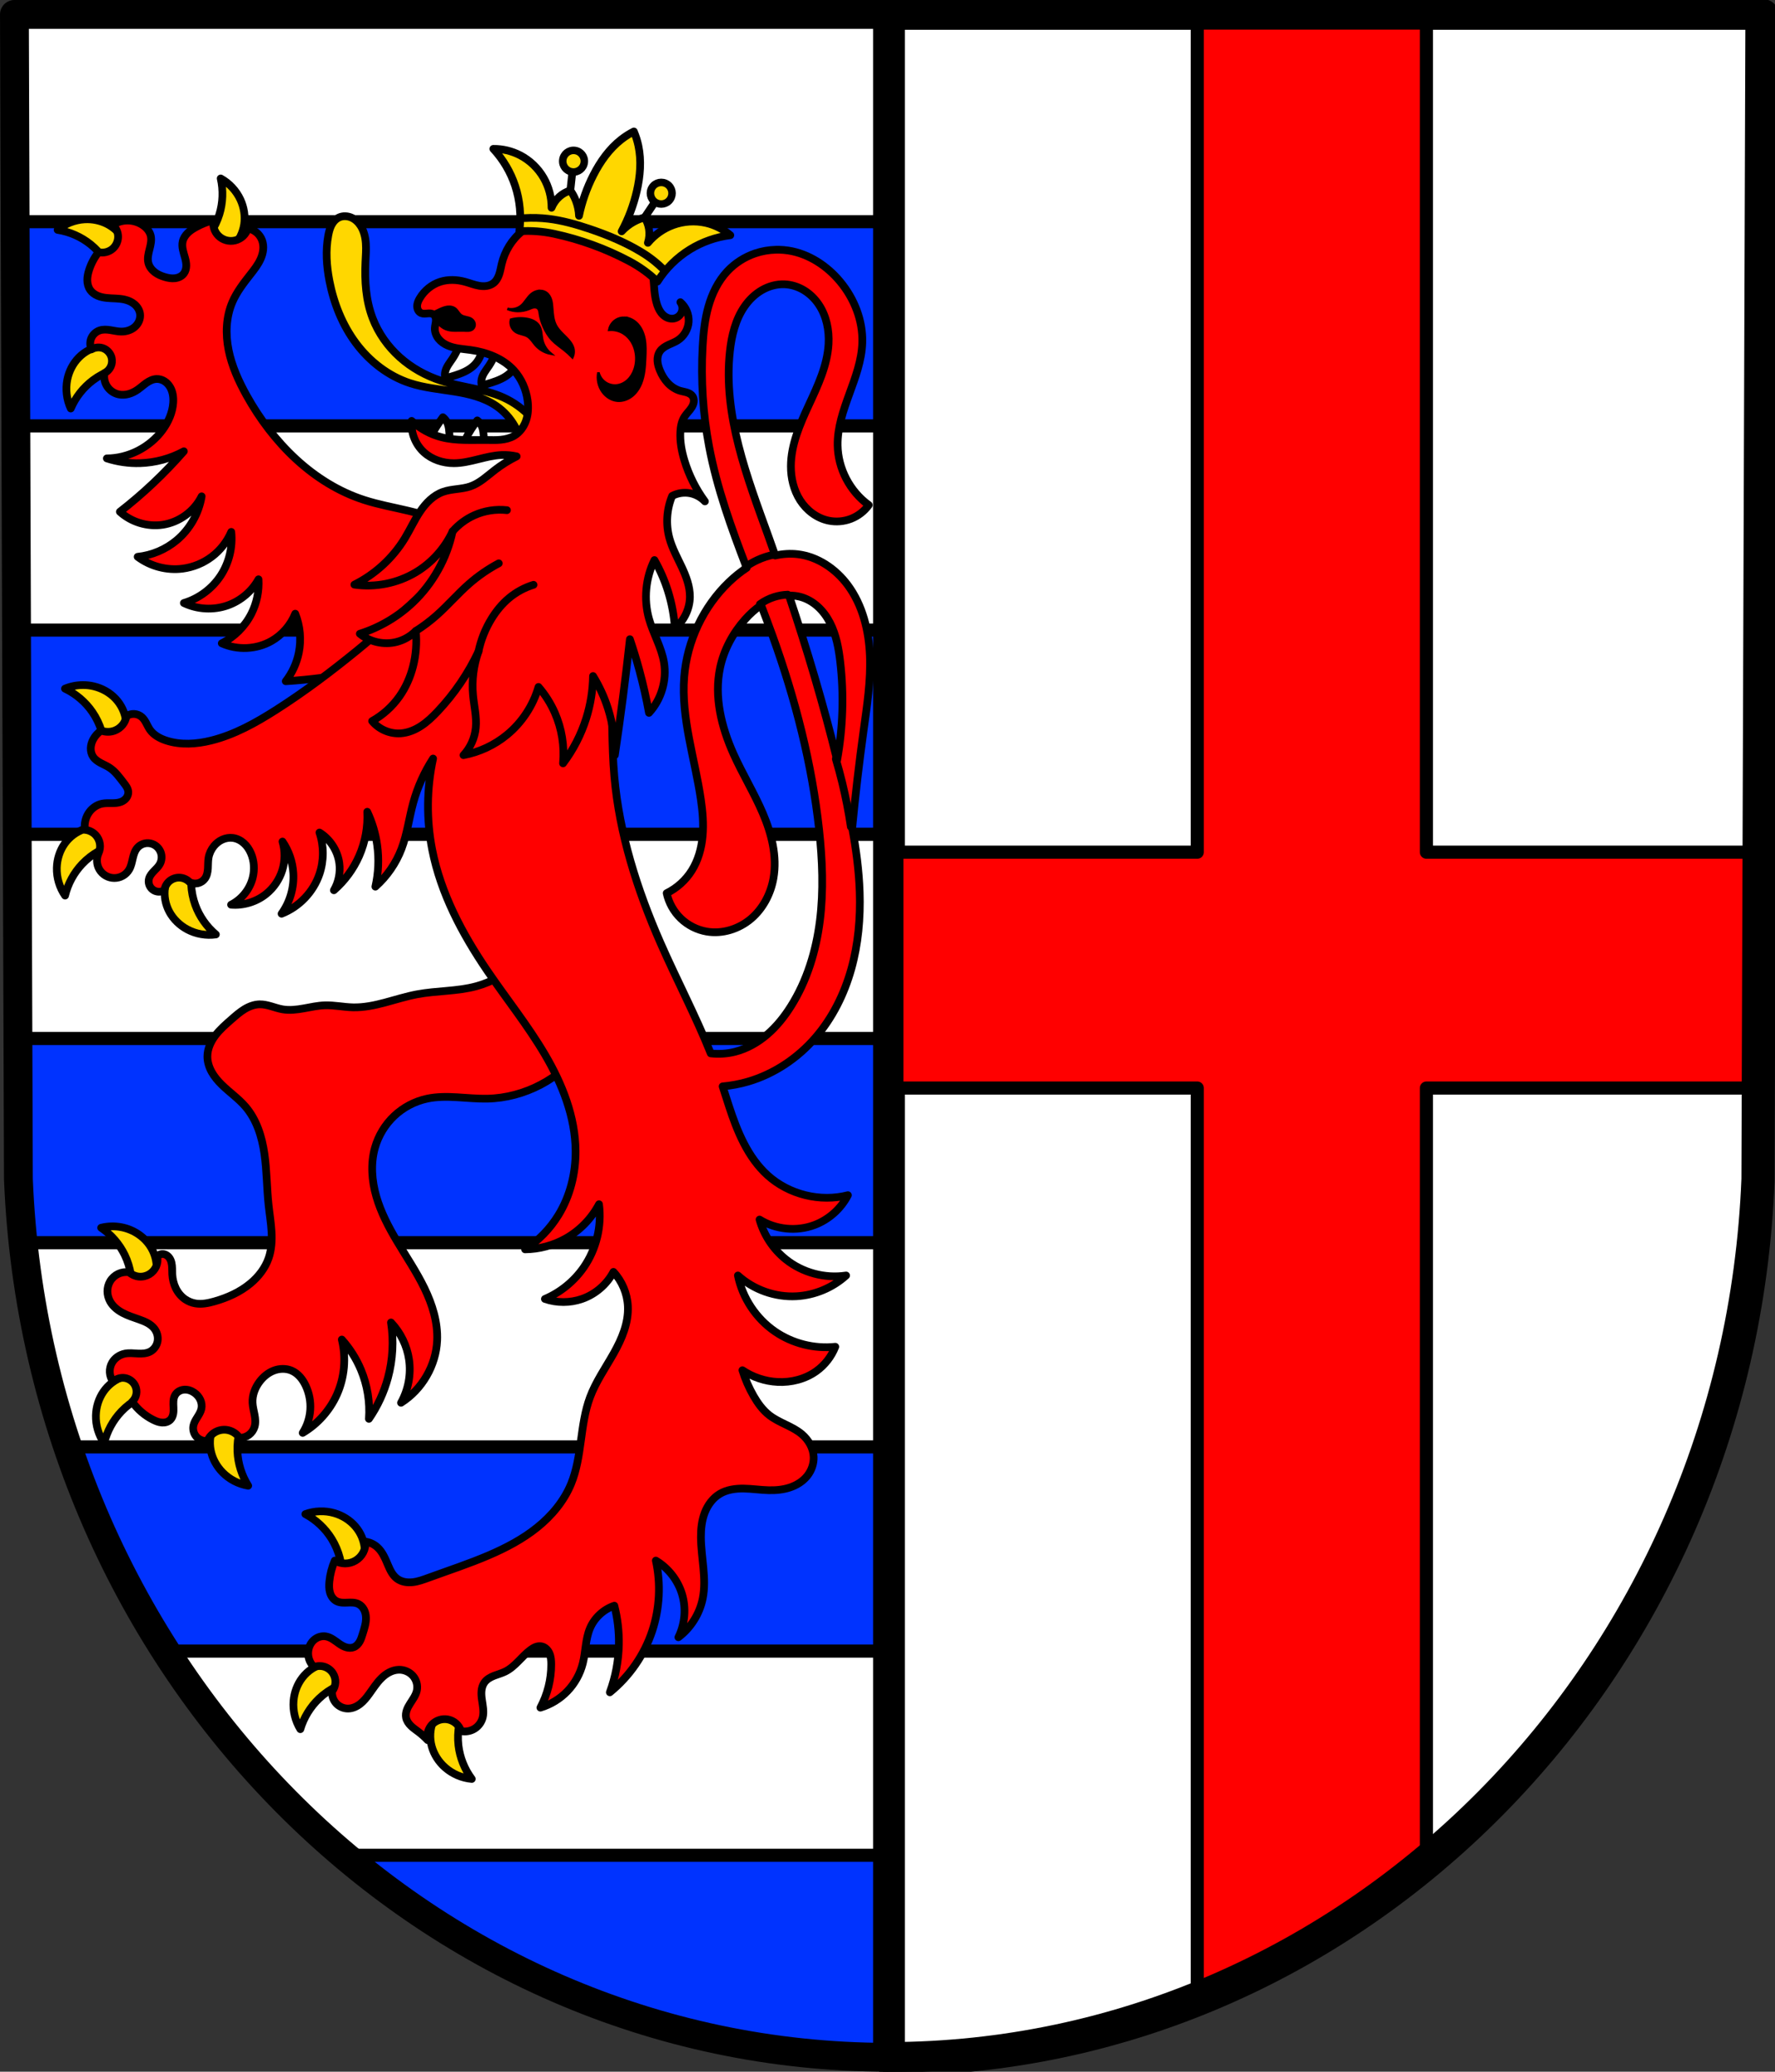 <?xml version="1.0" encoding="UTF-8" standalone="no"?>
<!-- Created with Inkscape (http://www.inkscape.org/) -->

<svg
   xmlns:dc="http://purl.org/dc/elements/1.1/"
   xmlns:cc="http://creativecommons.org/ns#"
   xmlns:rdf="http://www.w3.org/1999/02/22-rdf-syntax-ns#"
   xmlns:svg="http://www.w3.org/2000/svg"
   xmlns="http://www.w3.org/2000/svg"
   xmlns:sodipodi="http://sodipodi.sourceforge.net/DTD/sodipodi-0.dtd"
   xmlns:inkscape="http://www.inkscape.org/namespaces/inkscape"
   width="179.222mm"
   height="209.087mm"
   viewBox="0 0 179.222 209.087"
   version="1.1"
   id="svg5848"
   sodipodi:docname="DEU Pronsfeld COA.svg"
   inkscape:version="0.92.4 (5da689c313, 2019-01-14)">
  <rect x="0" y="0" width="179.222" height="209.087" fill="#333333" stroke="none"/>
  <defs
     id="defs5842">
    <inkscape:path-effect
       effect="spiro"
       id="path-effect5010"
       is_visible="true" />
    <inkscape:path-effect
       effect="spiro"
       id="path-effect4880"
       is_visible="true" />
    <inkscape:path-effect
       effect="spiro"
       id="path-effect4716"
       is_visible="true" />
    <inkscape:path-effect
       effect="spiro"
       id="path-effect4666"
       is_visible="true" />
    <inkscape:path-effect
       effect="spiro"
       id="path-effect4661"
       is_visible="true" />
    <inkscape:path-effect
       effect="spiro"
       id="path-effect4656"
       is_visible="true" />
    <inkscape:path-effect
       effect="spiro"
       id="path-effect4651"
       is_visible="true" />
    <inkscape:path-effect
       effect="spiro"
       id="path-effect4647"
       is_visible="true" />
    <inkscape:path-effect
       effect="spiro"
       id="path-effect4643"
       is_visible="true" />
    <inkscape:path-effect
       effect="spiro"
       id="path-effect4639"
       is_visible="true" />
    <inkscape:path-effect
       effect="spiro"
       id="path-effect4635"
       is_visible="true" />
    <inkscape:path-effect
       effect="spiro"
       id="path-effect4631"
       is_visible="true" />
    <inkscape:path-effect
       effect="spiro"
       id="path-effect4580"
       is_visible="true" />
    <inkscape:path-effect
       effect="spiro"
       id="path-effect7577"
       is_visible="true" />
    <inkscape:path-effect
       effect="spiro"
       id="path-effect7573"
       is_visible="true" />
    <inkscape:path-effect
       effect="spiro"
       id="path-effect7569"
       is_visible="true" />
    <inkscape:path-effect
       effect="spiro"
       id="path-effect7564"
       is_visible="true" />
    <inkscape:path-effect
       effect="spiro"
       id="path-effect7560"
       is_visible="true" />
    <inkscape:path-effect
       effect="spiro"
       id="path-effect7509"
       is_visible="true" />
    <inkscape:path-effect
       effect="spiro"
       id="path-effect7458"
       is_visible="true" />
    <inkscape:path-effect
       effect="spiro"
       id="path-effect7408"
       is_visible="true" />
    <inkscape:path-effect
       effect="spiro"
       id="path-effect6950"
       is_visible="true" />
    <inkscape:path-effect
       effect="spiro"
       id="path-effect3185-306"
       is_visible="true" />
    <inkscape:path-effect
       effect="spiro"
       id="path-effect3185-3-0"
       is_visible="true" />
    <inkscape:path-effect
       effect="spiro"
       id="path-effect3185-30-1"
       is_visible="true" />
    <inkscape:path-effect
       effect="spiro"
       id="path-effect3185-30-0-1"
       is_visible="true" />
    <inkscape:path-effect
       effect="spiro"
       id="path-effect3509-5"
       is_visible="true" />
    <inkscape:path-effect
       effect="spiro"
       id="path-effect3513-0"
       is_visible="true" />
    <inkscape:path-effect
       effect="spiro"
       id="path-effect3517-3"
       is_visible="true" />
    <inkscape:path-effect
       effect="spiro"
       id="path-effect3609-1"
       is_visible="true" />
    <inkscape:path-effect
       effect="spiro"
       id="path-effect3613-9"
       is_visible="true" />
    <inkscape:path-effect
       effect="spiro"
       id="path-effect3621-4"
       is_visible="true" />
    <inkscape:path-effect
       effect="spiro"
       id="path-effect3625-0"
       is_visible="true" />
    <inkscape:path-effect
       effect="spiro"
       id="path-effect3629-2"
       is_visible="true" />
    <inkscape:path-effect
       effect="spiro"
       id="path-effect3642-0"
       is_visible="true" />
    <inkscape:path-effect
       effect="spiro"
       id="path-effect3646-5"
       is_visible="true" />
    <inkscape:path-effect
       effect="spiro"
       id="path-effect3650-8"
       is_visible="true" />
    <inkscape:path-effect
       effect="spiro"
       id="path-effect3767-9"
       is_visible="true" />
    <inkscape:path-effect
       effect="spiro"
       id="path-effect3771-1"
       is_visible="true" />
    <inkscape:path-effect
       effect="spiro"
       id="path-effect3775-0"
       is_visible="true" />
    <inkscape:path-effect
       effect="spiro"
       id="path-effect3779-3"
       is_visible="true" />
    <inkscape:path-effect
       effect="spiro"
       id="path-effect3783-6"
       is_visible="true" />
    <inkscape:path-effect
       effect="spiro"
       id="path-effect3794-4"
       is_visible="true" />
    <inkscape:path-effect
       effect="spiro"
       id="path-effect3798-3"
       is_visible="true" />
    <inkscape:path-effect
       effect="spiro"
       id="path-effect6950-4"
       is_visible="true" />
    <inkscape:path-effect
       effect="spiro"
       id="path-effect6950-4-3"
       is_visible="true" />
    <inkscape:path-effect
       effect="spiro"
       id="path-effect6950-4-1"
       is_visible="true" />
    <inkscape:path-effect
       effect="spiro"
       id="path-effect6950-4-8"
       is_visible="true" />
    <inkscape:path-effect
       effect="spiro"
       id="path-effect6950-4-8-1"
       is_visible="true" />
    <inkscape:path-effect
       effect="spiro"
       id="path-effect6950-4-8-0"
       is_visible="true" />
    <inkscape:path-effect
       effect="spiro"
       id="path-effect6950-4-8-3"
       is_visible="true" />
    <inkscape:path-effect
       effect="spiro"
       id="path-effect6950-4-8-11"
       is_visible="true" />
    <inkscape:path-effect
       effect="spiro"
       id="path-effect6950-4-8-9"
       is_visible="true" />
    <inkscape:path-effect
       effect="spiro"
       id="path-effect6950-4-8-2"
       is_visible="true" />
    <inkscape:path-effect
       effect="spiro"
       id="path-effect6950-4-8-05"
       is_visible="true" />
    <inkscape:path-effect
       effect="spiro"
       id="path-effect7408-5"
       is_visible="true" />
    <inkscape:path-effect
       effect="spiro"
       id="path-effect7458-2"
       is_visible="true" />
    <inkscape:path-effect
       effect="spiro"
       id="path-effect7509-6"
       is_visible="true" />
    <inkscape:path-effect
       effect="spiro"
       id="path-effect7577-8"
       is_visible="true" />
    <inkscape:path-effect
       effect="spiro"
       id="path-effect7573-5"
       is_visible="true" />
    <inkscape:path-effect
       effect="spiro"
       id="path-effect7569-9"
       is_visible="true" />
    <inkscape:path-effect
       effect="spiro"
       id="path-effect4580-1"
       is_visible="true" />
    <inkscape:path-effect
       effect="spiro"
       id="path-effect4666-3"
       is_visible="true" />
    <inkscape:path-effect
       effect="spiro"
       id="path-effect4666-6"
       is_visible="true" />
    <inkscape:path-effect
       effect="spiro"
       id="path-effect4666-6-1"
       is_visible="true" />
    <inkscape:path-effect
       effect="spiro"
       id="path-effect4631-8"
       is_visible="true" />
    <inkscape:path-effect
       effect="spiro"
       id="path-effect4635-3"
       is_visible="true" />
    <inkscape:path-effect
       effect="spiro"
       id="path-effect4639-7"
       is_visible="true" />
    <inkscape:path-effect
       effect="spiro"
       id="path-effect4643-4"
       is_visible="true" />
    <inkscape:path-effect
       effect="spiro"
       id="path-effect4880-0"
       is_visible="true" />
  </defs>
  <sodipodi:namedview
     id="base"
     pagecolor="#ffffff"
     bordercolor="#666666"
     borderopacity="1.0"
     inkscape:pageopacity="0.0"
     inkscape:pageshadow="2"
     inkscape:zoom="0.69293594"
     inkscape:cx="338.83399"
     inkscape:cy="395.12504"
     inkscape:document-units="mm"
     inkscape:current-layer="layer1"
     showgrid="false"
     inkscape:window-width="1366"
     inkscape:window-height="745"
     inkscape:window-x="-8"
     inkscape:window-y="-8"
     inkscape:window-maximized="1"
     fit-margin-top="0"
     fit-margin-left="0"
     fit-margin-right="0"
     fit-margin-bottom="0"
     inkscape:snap-midpoints="true"
     inkscape:snap-smooth-nodes="true"
     inkscape:snap-nodes="false"
     inkscape:object-paths="true"
     showguides="false" />
  <g
     inkscape:label="Ebene 1"
     inkscape:groupmode="layer"
     id="layer1"
     transform="translate(-9.724,-11.303)">
    <path
       style="fill:#0033ff;fill-rule:evenodd;stroke:none;stroke-width:2.91;stroke-linecap:round;stroke-linejoin:round;stroke-miterlimit:4;stroke-dasharray:none;stroke-opacity:1;fill-opacity:1"
       inkscape:connector-curvature="0"
       d="m 187.491,12.758 -0.403,117.545 c -1.962,49.444 -40.734,88.604 -87.753,88.631 -46.977,-0.061 -85.762,-39.234 -87.753,-88.631 L 11.18,12.758 h 88.153 z"
       id="path10563-0-6-4-3"
       sodipodi:nodetypes="ccccccc" />
    <path
       style="fill:#ffffff;fill-opacity:1;stroke:#000000;stroke-width:5;stroke-linecap:round;stroke-linejoin:round;stroke-miterlimit:4;stroke-dasharray:none;stroke-opacity:1"
       d="M 5.504 6.66 L 5.771 84.43 L 374.172 84.43 L 374.172 6.66 L 5.504 6.66 z M 6.037 162.199 L 6.305 239.969 L 374.172 239.969 L 374.172 162.199 L 6.037 162.199 z M 6.57 317.738 L 6.838 395.508 L 374.172 395.508 L 374.172 317.738 L 6.57 317.738 z M 8.727 473.277 C 11.541 500.256 17.274 526.293 25.574 551.047 L 374.172 551.047 L 374.172 473.277 L 8.727 473.277 z M 62.617 628.816 C 81.279 658.187 104.038 684.405 130.012 706.586 L 374.172 706.586 L 374.172 628.816 L 62.617 628.816 z "
       transform="matrix(0.265,0,0,0.265,9.724,11.303)"
       id="rect6635-4" />
    <path
       style="fill:#ffffff;fill-opacity:1;stroke:#000000;stroke-width:11.59;stroke-linecap:round;stroke-linejoin:round;stroke-miterlimit:4;stroke-dasharray:none;stroke-opacity:1"
       d="M 338.98 5.5 L 338.98 784.748 C 516.557 784.48 662.937 636.536 670.35 449.764 L 671.873 5.5 L 338.98 5.5 z "
       transform="matrix(0.265,0,0,0.265,9.724,11.303)"
       id="rect6617" />
    <path
       style="fill:#ff0000;fill-opacity:1;stroke:#000000;stroke-width:5;stroke-linecap:round;stroke-linejoin:round;stroke-miterlimit:4;stroke-dasharray:none;stroke-opacity:1"
       d="M 456.184 5.5 L 456.184 324.553 L 338.98 324.553 L 338.98 414.379 L 456.184 414.379 L 456.184 762.064 C 456.243 762.041 456.304 762.018 456.363 761.994 C 457.612 761.494 458.852 760.975 460.094 760.459 C 461.067 760.055 462.041 759.65 463.01 759.236 C 464.223 758.718 465.431 758.191 466.637 757.658 C 467.593 757.236 468.546 756.808 469.498 756.377 C 470.75 755.809 472 755.24 473.244 754.656 C 474.078 754.265 474.906 753.863 475.736 753.465 C 478.91 751.943 482.062 750.383 485.182 748.76 C 486.532 748.058 487.871 747.334 489.211 746.613 C 489.94 746.221 490.671 745.833 491.396 745.436 C 492.741 744.699 494.077 743.951 495.41 743.195 C 496.067 742.823 496.723 742.449 497.377 742.072 C 498.74 741.288 500.1 740.497 501.451 739.693 C 502.023 739.354 502.589 739.005 503.158 738.662 C 507.86 735.826 512.491 732.874 517.047 729.807 C 517.461 729.528 517.878 729.253 518.291 728.973 C 519.678 728.029 521.056 727.07 522.43 726.105 C 522.943 725.745 523.455 725.383 523.967 725.02 C 525.345 724.04 526.717 723.053 528.08 722.053 C 528.454 721.778 528.826 721.499 529.199 721.223 C 533.928 717.722 538.569 714.097 543.113 710.348 C 543.237 710.245 543.363 710.145 543.486 710.043 L 543.486 414.379 L 670.471 414.379 L 670.779 324.553 L 543.486 324.553 L 543.486 5.5 L 456.184 5.5 z "
       transform="matrix(0.265,0,0,0.265,9.724,11.303)"
       id="rect6769-2" />
    <path
       inkscape:connector-curvature="0"
       style="fill:none;fill-opacity:1;stroke:#000000;stroke-width:3.066;stroke-linecap:round;stroke-linejoin:round;stroke-miterlimit:4;stroke-dasharray:none;stroke-opacity:1"
       d="M 99.413,12.758 V 218.934 c 46.984,-0.071 85.714,-39.214 87.675,-88.631 l 0.403,-117.545 z"
       id="rect6617-9" />
    <path
       style="fill:none;fill-rule:evenodd;stroke:#000000;stroke-width:2.91;stroke-linecap:round;stroke-linejoin:round;stroke-miterlimit:4;stroke-dasharray:none;stroke-opacity:1"
       inkscape:connector-curvature="0"
       d="m 187.491,12.758 -0.403,117.545 c -1.962,49.444 -40.734,88.604 -87.753,88.631 -46.977,-0.061 -85.762,-39.234 -87.753,-88.631 L 11.18,12.758 h 88.153 z"
       id="path10563-0-6-4"
       sodipodi:nodetypes="ccccccc" />
    <g
       id="g4888"
       inkscape:transform-center-y="-2.1573213"
       transform="rotate(6.198,572.902,-4735.266)"
       inkscape:transform-center-x="0.75530292"
       style="stroke:#000000;stroke-opacity:1;fill:#ffd700;fill-opacity:1" />
    <g
       id="g6000"
       transform="matrix(0.98,0,0,0.98,-0.088,0.488)">
      <path
         id="path6948-0"
         transform="matrix(0.265,0,0,0.265,9.724,11.303)"
         d="m 86.895,68.34 c 1.05,4.599 0.867,9.473 -0.525,13.98 -1.603,5.191 -4.815,9.873 -9.082,13.236 l 8.979,2.504 c 1.988,-0.66 3.825,-1.766 5.338,-3.215 2.375,-2.275 3.916,-5.379 4.404,-8.631 0.488,-3.252 -0.057,-6.636 -1.438,-9.621 -1.603,-3.468 -4.333,-6.403 -7.676,-8.254 z m 48.402,14.674 c -0.82,-0.015 -1.638,0.137 -2.383,0.48 -1.285,0.593 -2.277,1.71 -2.934,2.963 -0.657,1.253 -1.005,2.644 -1.264,4.035 -1.088,5.846 -0.676,11.891 0.465,17.727 1.694,8.661 5.029,17.073 10.309,24.145 5.279,7.072 12.564,12.752 20.947,15.508 5.54,1.821 11.407,2.347 17.166,3.268 5.759,0.921 11.605,2.31 16.424,5.596 5.834,3.978 9.717,10.688 10.262,17.729 l 10.264,-1.867 c -3.054,-8.388 -9.594,-15.445 -17.727,-19.127 -7.641,-3.459 -16.278,-3.946 -24.258,-6.529 -5.901,-1.911 -11.441,-4.99 -16.062,-9.127 -4.622,-4.137 -8.313,-9.339 -10.529,-15.133 -2.651,-6.931 -3.153,-14.513 -2.799,-21.926 0.114,-2.392 0.314,-4.787 0.146,-7.176 -0.168,-2.389 -0.725,-4.799 -2.012,-6.818 -0.881,-1.383 -2.118,-2.57 -3.623,-3.223 -0.752,-0.326 -1.573,-0.508 -2.393,-0.523 z M 35.225,84.207 c -0.411,-0.006 -0.822,0.003 -1.232,0.025 -3.814,0.214 -7.549,1.671 -10.5,4.098 4.662,0.716 9.127,2.681 12.805,5.635 4.236,3.402 7.406,8.113 8.963,13.318 l 5.635,-7.428 C 51.013,97.765 50.661,95.649 49.871,93.709 48.631,90.663 46.311,88.089 43.467,86.438 40.978,84.993 38.104,84.247 35.225,84.207 Z m 6.709,49.201 c -0.523,0.013 -1.046,0.054 -1.564,0.125 -3.259,0.444 -6.328,2.051 -8.635,4.395 -2.307,2.344 -3.854,5.403 -4.492,8.629 -0.741,3.748 -0.259,7.728 1.357,11.189 1.853,-4.338 4.865,-8.174 8.641,-11.002 4.348,-3.257 9.7,-5.158 15.129,-5.371 l -5.793,-7.305 c -1.497,-0.476 -3.072,-0.698 -4.643,-0.66 z m -8.605,131.811 c -2.387,0.007 -4.774,0.478 -6.977,1.4 4.26,2.026 7.972,5.19 10.646,9.076 3.08,4.476 4.763,9.899 4.758,15.332 l 7.531,-5.494 c 0.714,-1.969 0.984,-4.097 0.785,-6.182 -0.313,-3.274 -1.795,-6.406 -4.045,-8.805 -2.249,-2.399 -5.243,-4.067 -8.441,-4.834 -1.393,-0.334 -2.825,-0.498 -4.258,-0.494 z m 5.244,55.328 c -1.57,-0.043 -3.148,0.174 -4.646,0.645 -3.138,0.985 -5.895,3.083 -7.775,5.781 -1.881,2.698 -2.891,5.972 -2.979,9.26 -0.102,3.819 1.042,7.661 3.217,10.803 1.099,-4.587 3.425,-8.873 6.672,-12.295 3.74,-3.941 8.696,-6.712 14.012,-7.834 l -6.936,-6.229 c -0.518,-0.073 -1.041,-0.116 -1.564,-0.131 z m 37.699,14.088 -8.676,3.414 c -1.188,1.724 -1.986,3.714 -2.32,5.781 -0.524,3.247 0.117,6.651 1.688,9.541 1.57,2.89 4.047,5.26 6.947,6.811 3.369,1.801 7.317,2.499 11.1,1.961 -3.61,-3.037 -6.402,-7.035 -8.008,-11.471 -1.849,-5.109 -2.108,-10.781 -0.73,-16.037 z M 44.666,475.58 c -1.432,0.011 -2.864,0.19 -4.254,0.539 3.908,2.642 7.104,6.328 9.166,10.57 2.374,4.887 3.225,10.5 2.406,15.871 l 8.27,-4.303 c 1.001,-1.839 1.588,-3.903 1.703,-5.994 0.181,-3.284 -0.815,-6.603 -2.68,-9.312 -1.864,-2.709 -4.574,-4.807 -7.621,-6.045 -2.212,-0.899 -4.603,-1.345 -6.99,-1.326 z m 9.102,57.766 c -1.57,-0.043 -3.148,0.174 -4.646,0.645 -3.138,0.985 -5.895,3.083 -7.775,5.781 -1.881,2.698 -2.891,5.972 -2.979,9.26 -0.102,3.819 1.042,7.661 3.217,10.803 1.099,-4.587 3.425,-8.875 6.672,-12.297 3.74,-3.941 8.696,-6.71 14.012,-7.832 l -6.936,-6.229 c -0.518,-0.073 -1.041,-0.116 -1.564,-0.131 z m 43.762,14.168 -9.299,0.645 c -1.652,1.287 -3.014,2.943 -3.955,4.814 -1.477,2.938 -1.89,6.379 -1.262,9.607 0.628,3.228 2.275,6.234 4.574,8.586 2.671,2.732 6.225,4.583 9.994,5.209 -2.528,-3.982 -3.985,-8.637 -4.182,-13.35 -0.226,-5.428 1.234,-10.914 4.129,-15.512 z m 27.871,38.809 c -1.909,0.065 -3.807,0.427 -5.602,1.082 4.161,2.222 7.722,5.555 10.213,9.561 2.869,4.614 4.3,10.11 4.043,15.537 l 7.777,-5.139 c 0.805,-1.933 1.173,-4.047 1.07,-6.139 -0.16,-3.285 -1.495,-6.484 -3.631,-8.984 -2.136,-2.501 -5.048,-4.306 -8.207,-5.221 -1.835,-0.531 -3.755,-0.762 -5.664,-0.697 z m 4.445,58.812 c -1.047,0.03 -2.089,0.179 -3.104,0.439 -3.185,0.819 -6.047,2.771 -8.066,5.367 -2.019,2.596 -3.202,5.813 -3.461,9.092 -0.301,3.809 0.641,7.706 2.648,10.957 1.337,-4.524 3.885,-8.684 7.307,-11.932 3.941,-3.74 9.035,-6.248 14.402,-7.09 l -6.602,-6.582 c -1.028,-0.199 -2.078,-0.283 -3.125,-0.252 z m 52.432,16.416 -9.225,1.348 c -1.55,1.408 -2.782,3.165 -3.578,5.102 -1.251,3.042 -1.4,6.502 -0.529,9.674 0.871,3.171 2.74,6.044 5.211,8.215 2.87,2.521 6.554,4.099 10.359,4.438 -2.823,-3.779 -4.629,-8.309 -5.182,-12.994 -0.637,-5.396 0.405,-10.978 2.943,-15.781 z"
         style="fill:#ffd700;fill-opacity:1;stroke:#000000;stroke-width:3;stroke-linecap:round;stroke-linejoin:round;stroke-miterlimit:4;stroke-dasharray:none;stroke-opacity:1"
         inkscape:connector-curvature="0" />
      <path
         id="path7406-7"
         transform="matrix(0.265,0,0,0.265,9.724,11.303)"
         d="m 84.09,84.553 c -2.406,0.63 -4.734,1.56 -6.91,2.764 -1.128,0.624 -2.223,1.329 -3.139,2.236 -0.915,0.908 -1.646,2.033 -1.928,3.291 -0.233,1.042 -0.152,2.133 0.059,3.18 0.211,1.047 0.549,2.064 0.832,3.094 0.283,1.03 0.512,2.087 0.498,3.154 -0.014,1.068 -0.287,2.155 -0.928,3.01 -0.399,0.533 -0.931,0.961 -1.523,1.266 -0.592,0.305 -1.243,0.489 -1.904,0.57 -1.322,0.163 -2.665,-0.079 -3.943,-0.453 -1.424,-0.416 -2.816,-1.008 -3.986,-1.92 -1.17,-0.912 -2.111,-2.166 -2.463,-3.607 -0.426,-1.741 0.024,-3.563 0.469,-5.299 0.445,-1.736 0.889,-3.559 0.453,-5.297 -0.436,-1.739 -1.721,-3.169 -3.225,-4.145 -1.703,-1.105 -3.728,-1.705 -5.758,-1.705 -2.03,0 -4.055,0.6 -5.758,1.705 1.297,1.151 2.07,2.871 2.07,4.605 0,1.735 -0.773,3.454 -2.07,4.605 -1.477,1.311 -3.608,1.844 -5.527,1.383 -1.626,2.06 -2.881,4.412 -3.686,6.91 -0.416,1.292 -0.713,2.635 -0.695,3.992 0.018,1.357 0.368,2.733 1.156,3.838 0.692,0.971 1.694,1.694 2.785,2.174 1.092,0.479 2.275,0.726 3.459,0.861 2.369,0.271 4.792,0.114 7.115,0.65 1.408,0.325 2.774,0.914 3.873,1.852 1.099,0.938 1.916,2.245 2.115,3.676 0.132,0.948 -0.01,1.929 -0.375,2.814 -0.365,0.885 -0.951,1.673 -1.674,2.301 -1.447,1.255 -3.408,1.834 -5.322,1.795 -1.396,-0.028 -2.765,-0.362 -4.145,-0.58 -1.379,-0.218 -2.819,-0.315 -4.146,0.119 -1.439,0.47 -2.657,1.576 -3.264,2.963 -0.607,1.387 -0.592,3.03 0.039,4.406 1.403,-0.85 3.212,-0.988 4.729,-0.363 1.517,0.625 2.704,1.996 3.102,3.588 0.288,1.153 0.172,2.404 -0.326,3.482 -0.498,1.079 -1.374,1.977 -2.438,2.506 -0.339,1.807 0.056,3.742 1.076,5.271 1.02,1.53 2.653,2.639 4.451,3.021 1.274,0.271 2.611,0.186 3.867,-0.158 1.256,-0.345 2.433,-0.945 3.504,-1.686 1.18,-0.816 2.235,-1.8 3.412,-2.619 1.177,-0.819 2.523,-1.482 3.957,-1.525 1.057,-0.032 2.115,0.281 3.014,0.838 0.899,0.557 1.642,1.349 2.189,2.254 1.094,1.81 1.388,4.009 1.246,6.119 -0.257,3.835 -1.873,7.495 -4.145,10.596 -4.968,6.779 -13.246,11.006 -21.65,11.055 4.151,1.347 8.536,1.975 12.898,1.844 5.936,-0.178 11.825,-1.771 17.043,-4.607 -3.789,4.335 -7.788,8.487 -11.977,12.438 -4.121,3.886 -8.428,7.576 -12.898,11.055 4.414,4.024 10.675,5.937 16.584,5.068 6.446,-0.948 12.313,-5.216 15.201,-11.057 -1.067,6.586 -4.566,12.752 -9.674,17.045 -4.276,3.594 -9.645,5.87 -15.201,6.447 4.945,3.719 11.369,5.411 17.504,4.607 4.093,-0.536 8.04,-2.153 11.332,-4.643 3.292,-2.489 5.923,-5.845 7.555,-9.637 0.63,5.931 -0.863,12.064 -4.146,17.043 -3.331,5.05 -8.481,8.87 -14.279,10.594 5.262,2.534 11.539,2.874 17.043,0.922 5.038,-1.787 9.381,-5.46 11.977,-10.133 0.277,4.592 -0.687,9.252 -2.764,13.357 -2.492,4.926 -6.589,9.024 -11.516,11.516 6.108,2.758 13.527,2.406 19.346,-0.92 4.14,-2.367 7.444,-6.167 9.213,-10.596 1.919,4.79 2.406,10.144 1.383,15.201 -0.811,4.008 -2.559,7.824 -5.066,11.055 4.774,-0.298 9.537,-0.758 14.279,-1.381 14.427,-1.896 28.655,-5.299 42.379,-10.135 l 23.953,-18.887 c 0.074,-5.853 -1.387,-11.718 -4.195,-16.854 -2.809,-5.136 -6.96,-9.531 -11.928,-12.627 -5.071,-3.16 -10.874,-4.936 -16.686,-6.324 -5.811,-1.388 -11.719,-2.426 -17.402,-4.27 -19.809,-6.427 -35.477,-22.339 -45.602,-40.537 -3.092,-5.558 -5.762,-11.425 -7.02,-17.66 -1.258,-6.235 -1.032,-12.89 1.492,-18.729 1.678,-3.882 4.295,-7.271 6.908,-10.596 1.525,-1.94 3.075,-3.9 4.07,-6.158 0.498,-1.129 0.851,-2.329 0.969,-3.557 0.118,-1.228 -0.005,-2.485 -0.432,-3.643 -0.434,-1.178 -1.184,-2.239 -2.148,-3.043 -0.965,-0.804 -2.142,-1.35 -3.379,-1.564 -0.351,1.135 -1.002,2.176 -1.869,2.988 -0.867,0.813 -1.948,1.397 -3.104,1.674 -1.155,0.277 -2.382,0.249 -3.523,-0.082 -1.141,-0.331 -2.194,-0.964 -3.021,-1.816 -1.511,-1.555 -2.217,-3.853 -1.842,-5.988 z M 203.021,372.523 c -4.61,4.64 -10.458,8.039 -16.771,9.75 -7.479,2.027 -15.395,1.692 -23.012,3.121 -8.372,1.571 -16.447,5.276 -24.963,5.07 -3.651,-0.088 -7.27,-0.902 -10.92,-0.781 -2.753,0.091 -5.458,0.713 -8.17,1.195 -2.712,0.482 -5.497,0.826 -8.213,0.365 -1.514,-0.257 -2.972,-0.759 -4.445,-1.189 -1.474,-0.431 -2.99,-0.793 -4.525,-0.76 -2.11,0.045 -4.147,0.842 -5.945,1.947 -1.798,1.105 -3.387,2.512 -4.975,3.902 -2.228,1.951 -4.491,3.903 -6.277,6.266 -1.786,2.362 -3.083,5.204 -3.084,8.166 -7.12e-4,2.102 0.652,4.173 1.672,6.012 1.02,1.839 2.398,3.459 3.896,4.934 2.997,2.949 6.514,5.365 9.252,8.557 4.339,5.058 6.397,11.707 7.35,18.303 0.952,6.596 0.908,13.294 1.621,19.92 0.372,3.458 0.953,6.897 1.148,10.369 0.196,3.472 -0.005,7.018 -1.148,10.303 -1.333,3.829 -3.908,7.152 -7.02,9.752 -4.046,3.38 -8.968,5.585 -14.041,7.02 -2.411,0.682 -4.941,1.202 -7.41,0.781 -1.391,-0.237 -2.73,-0.773 -3.9,-1.561 -1.575,-1.06 -2.83,-2.57 -3.676,-4.27 -0.846,-1.7 -1.29,-3.587 -1.395,-5.482 -0.084,-1.513 0.042,-3.051 -0.312,-4.523 -0.177,-0.736 -0.478,-1.452 -0.949,-2.045 -0.472,-0.593 -1.122,-1.058 -1.859,-1.232 -0.481,-0.114 -0.991,-0.101 -1.467,0.035 -0.475,0.136 -0.915,0.395 -1.264,0.746 0.272,1.339 0.117,2.76 -0.438,4.008 -0.555,1.248 -1.506,2.317 -2.682,3.012 -1.204,0.711 -2.638,1.028 -4.029,0.889 -1.391,-0.139 -2.732,-0.732 -3.771,-1.668 -1.434,-0.222 -2.935,-0.004 -4.246,0.617 -1.311,0.621 -2.429,1.642 -3.166,2.893 -0.691,1.172 -1.044,2.536 -1.035,3.896 0.009,1.36 0.376,2.714 1.035,3.904 1.101,1.988 2.962,3.465 4.975,4.521 2.012,1.057 4.196,1.739 6.338,2.5 1.086,0.386 2.168,0.794 3.18,1.348 1.011,0.553 1.954,1.259 2.67,2.162 1.075,1.356 1.589,3.16 1.316,4.869 -0.273,1.709 -1.35,3.287 -2.877,4.102 -1.454,0.775 -3.175,0.839 -4.82,0.76 -1.646,-0.079 -3.31,-0.283 -4.93,0.019 -2.085,0.39 -4.013,1.673 -5.07,3.512 -0.652,1.134 -0.969,2.456 -0.9,3.762 0.069,1.306 0.522,2.59 1.289,3.648 1.222,-1.174 3.022,-1.717 4.689,-1.414 1.668,0.303 3.162,1.445 3.893,2.975 0.488,1.021 0.642,2.198 0.434,3.311 -0.209,1.113 -0.779,2.155 -1.604,2.93 2.099,2.965 4.938,5.399 8.189,7.02 1.058,0.527 2.181,0.975 3.359,1.061 0.589,0.043 1.189,-0.006 1.754,-0.178 0.565,-0.172 1.096,-0.469 1.518,-0.883 0.606,-0.596 0.96,-1.411 1.127,-2.244 0.167,-0.833 0.157,-1.69 0.123,-2.539 -0.034,-0.849 -0.092,-1.702 -0.023,-2.549 0.069,-0.847 0.272,-1.698 0.725,-2.418 0.37,-0.589 0.899,-1.073 1.508,-1.408 0.609,-0.336 1.294,-0.524 1.988,-0.568 1.388,-0.089 2.777,0.397 3.914,1.197 0.984,0.692 1.805,1.626 2.307,2.719 0.502,1.093 0.676,2.345 0.424,3.521 -0.257,1.201 -0.93,2.264 -1.584,3.305 -0.654,1.04 -1.313,2.118 -1.537,3.326 -0.283,1.524 0.196,3.17 1.254,4.303 1.057,1.133 2.667,1.724 4.207,1.547 0.598,-1.41 1.663,-2.616 2.988,-3.383 1.325,-0.767 2.902,-1.092 4.422,-0.908 2.033,0.246 3.935,1.417 5.07,3.121 1.297,0.016 2.596,-0.401 3.643,-1.168 1.046,-0.767 1.835,-1.881 2.209,-3.123 0.456,-1.513 0.301,-3.141 0.01,-4.693 -0.291,-1.553 -0.716,-3.088 -0.791,-4.666 -0.14,-2.933 0.962,-5.847 2.73,-8.191 1.429,-1.894 3.322,-3.476 5.539,-4.322 2.217,-0.846 4.767,-0.915 6.943,0.031 1.25,0.543 2.35,1.403 3.256,2.422 0.906,1.019 1.623,2.196 2.203,3.43 1.359,2.891 1.975,6.128 1.771,9.316 -0.203,3.188 -1.226,6.319 -2.941,9.014 5.795,-3.43 10.494,-8.681 13.262,-14.82 3.006,-6.668 3.703,-14.35 1.949,-21.451 3.1,3.45 5.618,7.424 7.412,11.701 2.519,6.008 3.597,12.614 3.119,19.111 3.357,-4.857 5.874,-10.292 7.41,-15.992 1.877,-6.965 2.28,-14.323 1.172,-21.451 3.749,3.936 6.237,9.053 7.02,14.432 0.834,5.73 -0.281,11.725 -3.119,16.771 8.195,-5.174 13.61,-14.502 14.041,-24.184 0.314,-7.046 -1.856,-14.003 -4.934,-20.35 -3.077,-6.346 -7.057,-12.205 -10.668,-18.264 -3.273,-5.491 -6.271,-11.208 -8.043,-17.35 -1.772,-6.142 -2.267,-12.77 -0.539,-18.924 1.32,-4.7 3.931,-9.032 7.48,-12.383 3.549,-3.351 8.029,-5.71 12.803,-6.729 7.651,-1.632 15.579,0.16 23.4,0 14.468,-0.296 28.619,-7.744 37.055,-19.502 z"
         style="fill:#ff0000;fill-opacity:1;stroke:#000000;stroke-width:3;stroke-linecap:round;stroke-linejoin:round;stroke-miterlimit:4;stroke-dasharray:none;stroke-opacity:1"
         inkscape:connector-curvature="0" />
      <path
         id="path7558-5"
         transform="matrix(0.265,0,0,0.265,9.724,11.303)"
         d="m 303.922,96.045 c -0.407,-0.008 -0.813,-0.006 -1.221,0.004 -2.715,0.068 -5.419,0.537 -7.992,1.406 -4.117,1.39 -7.889,3.803 -10.855,6.979 -3.579,3.831 -5.93,8.688 -7.352,13.734 -1.422,5.046 -1.954,10.3 -2.236,15.535 -0.701,12.993 0.101,26.073 2.523,38.857 3.068,16.193 8.677,31.697 14.609,47.111 -2.422,1.581 -4.684,3.415 -6.777,5.412 -10.094,9.629 -16.43,23.079 -17.52,36.986 -1.257,16.044 4.174,31.765 6.488,47.691 0.681,4.686 1.092,9.44 0.668,14.156 -0.424,4.716 -1.713,9.413 -4.236,13.42 -2.355,3.741 -5.767,6.81 -9.734,8.76 0.805,3.73 2.747,7.206 5.502,9.846 2.755,2.64 6.312,4.435 10.072,5.08 6.064,1.041 12.48,-0.978 17.182,-4.947 4.701,-3.97 7.718,-9.757 8.773,-15.818 1.479,-8.492 -0.735,-17.234 -4.119,-25.162 -3.384,-7.928 -7.927,-15.313 -11.455,-23.178 -4.693,-10.46 -7.566,-22.201 -5.189,-33.416 1.481,-6.987 4.973,-13.493 9.732,-18.818 1.849,-2.069 3.916,-3.97 6.211,-5.518 1.542,4.015 3.068,8.035 4.521,12.074 8.757,24.338 15.259,49.565 18.047,75.279 1.271,11.726 1.767,23.599 0.291,35.301 -1.476,11.702 -4.984,23.266 -11.273,33.244 -2.548,4.042 -5.558,7.824 -9.184,10.938 -3.625,3.113 -7.885,5.545 -12.516,6.725 -3.082,0.785 -6.304,0.989 -9.465,0.639 -5.86,-14.617 -13.258,-28.622 -19.594,-43.062 -9.006,-20.526 -15.908,-42.186 -17.881,-64.514 -1.102,-12.468 -0.659,-25.022 -1.402,-37.516 -1.071,-18.017 -4.62,-35.883 -10.518,-52.941 l -39.621,-3.508 c -15.152,15.968 -31.324,30.968 -48.385,44.879 -10.115,8.247 -20.553,16.12 -31.555,23.141 -7.88,5.028 -16.172,9.668 -25.244,11.922 -5.747,1.428 -11.905,1.849 -17.531,0 -2.444,-0.803 -4.835,-2.099 -6.311,-4.207 -0.56,-0.801 -0.972,-1.695 -1.434,-2.557 -0.461,-0.862 -0.986,-1.71 -1.723,-2.354 -0.807,-0.705 -1.851,-1.13 -2.92,-1.193 -1.069,-0.063 -2.157,0.239 -3.041,0.844 -0.205,1.244 -0.738,2.432 -1.533,3.41 -0.795,0.978 -1.848,1.744 -3.023,2.199 -1.673,0.647 -3.587,0.647 -5.26,0 -1.325,0.877 -2.423,2.096 -3.156,3.506 -0.538,1.034 -0.882,2.179 -0.912,3.344 -0.031,1.165 0.263,2.351 0.912,3.318 0.712,1.061 1.802,1.81 2.926,2.416 1.124,0.607 2.313,1.099 3.387,1.791 2.305,1.487 3.936,3.787 5.609,5.961 0.405,0.526 0.817,1.05 1.145,1.627 0.328,0.577 0.571,1.216 0.607,1.879 0.047,0.848 -0.254,1.7 -0.771,2.373 -0.518,0.673 -1.243,1.174 -2.033,1.484 -1.153,0.453 -2.419,0.511 -3.658,0.51 -1.239,-0.001 -2.489,-0.055 -3.703,0.191 -1.948,0.396 -3.705,1.575 -4.91,3.156 -1.501,1.97 -2.15,4.567 -1.752,7.012 1.599,0.143 3.133,0.91 4.207,2.104 0.837,0.93 1.394,2.11 1.58,3.348 0.186,1.238 -0.002,2.529 -0.529,3.664 -0.907,1.994 -0.771,4.431 0.352,6.312 0.595,0.998 1.45,1.839 2.459,2.416 1.009,0.577 2.17,0.888 3.332,0.891 1.162,0.002 2.323,-0.304 3.332,-0.881 1.009,-0.576 1.863,-1.421 2.447,-2.426 0.759,-1.305 1.047,-2.823 1.391,-4.293 0.344,-1.47 0.783,-2.977 1.766,-4.123 0.607,-0.709 1.408,-1.25 2.291,-1.553 0.883,-0.303 1.846,-0.366 2.762,-0.186 0.916,0.18 1.781,0.604 2.488,1.213 0.707,0.609 1.254,1.403 1.574,2.279 0.539,1.476 0.411,3.182 -0.35,4.557 -0.571,1.032 -1.453,1.849 -2.273,2.695 -0.821,0.846 -1.616,1.781 -1.936,2.916 -0.217,0.772 -0.197,1.608 0.057,2.369 0.254,0.761 0.742,1.444 1.379,1.932 0.637,0.487 1.422,0.777 2.223,0.822 0.801,0.045 1.614,-0.154 2.303,-0.566 0.203,-1.397 0.942,-2.708 2.031,-3.605 1.09,-0.897 2.52,-1.371 3.93,-1.303 1.445,0.07 2.853,0.712 3.855,1.754 0.984,0.522 2.16,0.673 3.244,0.418 1.084,-0.255 2.069,-0.914 2.717,-1.82 0.805,-1.124 1.068,-2.548 1.154,-3.928 0.086,-1.38 0.016,-2.774 0.248,-4.137 0.284,-1.668 1.025,-3.254 2.104,-4.559 0.888,-1.074 2.008,-1.964 3.281,-2.531 1.273,-0.567 2.7,-0.807 4.082,-0.625 1.591,0.209 3.085,0.971 4.279,2.043 1.194,1.072 2.099,2.444 2.734,3.918 1.275,2.957 1.475,6.341 0.701,9.467 -1.113,4.497 -4.273,8.446 -8.416,10.52 4.87,0.41 9.877,-1.132 13.674,-4.209 2.923,-2.369 5.125,-5.618 6.24,-9.211 1.115,-3.593 1.141,-7.516 0.072,-11.123 2.468,3.615 3.938,7.903 4.207,12.271 0.344,5.572 -1.296,11.247 -4.559,15.777 6.838,-2.668 12.379,-8.473 14.727,-15.428 1.75,-5.185 1.75,-10.944 0,-16.129 4.159,2.574 7.069,7.073 7.713,11.922 0.479,3.609 -0.273,7.37 -2.104,10.518 4.198,-3.648 7.576,-8.232 9.816,-13.322 2.367,-5.378 3.457,-11.312 3.156,-17.18 1.931,4.096 3.237,8.487 3.857,12.973 0.742,5.36 0.503,10.852 -0.701,16.127 4.506,-3.997 8.026,-9.095 10.168,-14.725 2.189,-5.754 2.927,-11.946 4.557,-17.883 1.668,-6.078 4.282,-11.895 7.715,-17.18 -2.518,11.617 -2.639,23.748 -0.352,35.412 3.335,17.002 11.644,32.655 21.387,46.982 7.443,10.946 15.788,21.298 22.492,32.711 6.704,11.413 11.781,24.176 11.869,37.412 0.058,8.702 -2.113,17.476 -6.662,24.895 -3.267,5.328 -7.734,9.914 -12.973,13.322 5.5,-0.052 10.981,-1.513 15.777,-4.207 5.479,-3.078 10.042,-7.763 12.973,-13.322 1.118,8.539 -1.049,17.468 -5.959,24.543 -3.744,5.394 -9.036,9.701 -15.078,12.271 4.614,1.594 9.763,1.594 14.377,0 5.214,-1.802 9.694,-5.642 12.271,-10.52 3.347,3.604 5.37,8.412 5.609,13.324 0.315,6.465 -2.343,12.704 -5.52,18.344 -3.177,5.64 -6.947,11.003 -9.207,17.068 -4.021,10.79 -2.974,23.013 -7.363,33.658 -2.754,6.68 -7.547,12.393 -13.178,16.92 -5.631,4.527 -12.089,7.927 -18.727,10.779 -7.68,3.301 -15.639,5.902 -23.492,8.766 -2.009,0.732 -4.035,1.488 -6.16,1.725 -1.062,0.118 -2.146,0.103 -3.193,-0.109 -1.048,-0.213 -2.06,-0.628 -2.918,-1.266 -0.856,-0.636 -1.541,-1.479 -2.098,-2.389 -0.556,-0.91 -0.989,-1.889 -1.408,-2.869 -1.082,-2.528 -2.148,-5.19 -4.207,-7.014 -1.271,-1.126 -2.878,-1.867 -4.559,-2.104 0.103,1.455 -0.206,2.938 -0.883,4.23 -0.677,1.292 -1.72,2.389 -2.975,3.133 -1.213,0.719 -2.621,1.105 -4.031,1.105 -1.41,0 -2.82,-0.386 -4.033,-1.105 -1.111,2.558 -1.824,5.289 -2.104,8.064 -0.146,1.449 -0.171,2.936 0.23,4.336 0.201,0.7 0.508,1.372 0.939,1.959 0.431,0.587 0.987,1.086 1.635,1.418 0.636,0.326 1.347,0.486 2.059,0.551 0.712,0.065 1.429,0.038 2.143,0.008 1.428,-0.06 2.924,-0.119 4.215,0.494 0.966,0.459 1.742,1.272 2.24,2.219 0.499,0.946 0.731,2.021 0.766,3.09 0.07,2.138 -0.621,4.218 -1.254,6.262 -0.323,1.043 -0.635,2.1 -1.17,3.053 -0.535,0.952 -1.32,1.806 -2.336,2.207 -0.935,0.369 -1.996,0.325 -2.959,0.035 -0.963,-0.29 -1.838,-0.81 -2.666,-1.381 -0.828,-0.571 -1.618,-1.198 -2.471,-1.73 -0.852,-0.533 -1.781,-0.976 -2.773,-1.133 -1.498,-0.237 -3.074,0.213 -4.277,1.137 -1.203,0.923 -2.036,2.297 -2.385,3.773 -0.293,1.244 -0.254,2.563 0.113,3.787 0.367,1.224 1.063,2.348 1.992,3.225 1.309,-0.501 2.79,-0.535 4.119,-0.092 1.329,0.443 2.496,1.361 3.242,2.547 0.664,1.055 0.994,2.316 0.932,3.561 -0.062,1.245 -0.516,2.468 -1.281,3.451 -0.137,1.719 0.486,3.483 1.672,4.734 1.186,1.252 2.915,1.971 4.639,1.928 1.698,-0.043 3.322,-0.793 4.656,-1.844 1.334,-1.051 2.41,-2.393 3.408,-3.768 1.523,-2.097 2.913,-4.315 4.75,-6.143 0.919,-0.914 1.949,-1.724 3.1,-2.32 1.151,-0.596 2.425,-0.974 3.721,-1.004 2.046,-0.048 4.109,0.818 5.467,2.35 1.358,1.532 1.967,3.712 1.545,5.715 -0.397,1.885 -1.612,3.473 -2.641,5.102 -0.514,0.814 -0.992,1.66 -1.301,2.572 -0.309,0.912 -0.444,1.899 -0.266,2.846 0.236,1.252 1.002,2.349 1.916,3.236 0.914,0.888 1.98,1.599 2.992,2.373 1.25,0.956 2.424,2.013 3.506,3.156 -0.468,-2.143 0.197,-4.501 1.713,-6.086 1.516,-1.585 3.841,-2.351 6.002,-1.979 1.201,0.207 2.342,0.747 3.264,1.545 0.921,0.798 1.619,1.852 1.994,3.012 1.788,0.369 3.714,0.024 5.262,-0.943 1.548,-0.967 2.702,-2.546 3.154,-4.314 0.577,-2.258 0.033,-4.628 -0.295,-6.936 -0.164,-1.154 -0.274,-2.323 -0.158,-3.482 0.115,-1.159 0.468,-2.314 1.154,-3.256 0.906,-1.243 2.318,-2.019 3.75,-2.58 1.432,-0.561 2.934,-0.95 4.314,-1.629 1.942,-0.955 3.564,-2.442 5.088,-3.979 1.524,-1.536 2.988,-3.151 4.729,-4.436 0.612,-0.451 1.261,-0.864 1.971,-1.135 0.71,-0.271 1.487,-0.396 2.236,-0.268 0.717,0.123 1.385,0.477 1.924,0.965 0.539,0.488 0.952,1.106 1.244,1.771 0.584,1.332 0.686,2.821 0.689,4.275 0.014,5.842 -1.446,11.682 -4.207,16.83 3.977,-1.185 7.637,-3.417 10.51,-6.412 2.873,-2.995 4.951,-6.745 5.969,-10.768 1.144,-4.522 0.981,-9.381 2.805,-13.674 1.733,-4.078 5.268,-7.351 9.467,-8.766 1.257,4.917 1.849,10.002 1.754,15.076 -0.118,6.332 -1.311,12.642 -3.508,18.582 7.607,-6.167 13.4,-14.546 16.48,-23.842 2.906,-8.77 3.396,-18.327 1.402,-27.348 4.83,2.875 8.531,7.595 10.168,12.973 1.68,5.516 1.167,11.668 -1.402,16.83 4.84,-3.657 8.276,-9.128 9.467,-15.076 1.566,-7.822 -0.657,-15.865 -0.703,-23.842 -0.019,-3.207 0.328,-6.456 1.471,-9.453 1.143,-2.997 3.136,-5.737 5.893,-7.377 2.765,-1.644 6.09,-2.086 9.307,-2.037 3.216,0.049 6.411,0.551 9.627,0.635 2.78,0.073 5.594,-0.173 8.236,-1.041 2.642,-0.868 5.111,-2.39 6.84,-4.568 1.642,-2.07 2.568,-4.723 2.455,-7.363 -0.145,-3.385 -1.979,-6.569 -4.559,-8.766 -3.717,-3.166 -8.756,-4.38 -12.621,-7.363 -2.574,-1.987 -4.519,-4.679 -6.145,-7.496 -1.827,-3.167 -3.298,-6.541 -4.375,-10.035 4.034,2.717 8.816,4.311 13.674,4.559 5.311,0.27 10.756,-1.107 15.076,-4.207 3.293,-2.363 5.884,-5.693 7.363,-9.467 -8.204,0.877 -16.697,-1.279 -23.49,-5.961 -7.331,-5.053 -12.596,-13.015 -14.375,-21.738 6.131,5.555 14.529,8.527 22.789,8.064 7.092,-0.397 14.019,-3.295 19.283,-8.064 -8.249,1.265 -16.986,-1.082 -23.49,-6.311 -4.878,-3.922 -8.488,-9.398 -10.168,-15.428 6.298,3.927 14.444,4.728 21.387,2.104 5.543,-2.096 10.261,-6.302 12.975,-11.57 -10.814,2.756 -22.921,-0.236 -31.205,-7.713 -7.742,-6.988 -11.841,-17.083 -15.076,-26.998 -0.822,-2.52 -1.62,-5.049 -2.434,-7.572 3.346,-0.296 6.664,-0.914 9.889,-1.857 10.169,-2.976 19.32,-9.136 26.242,-17.158 6.584,-7.63 11.17,-16.877 13.889,-26.582 2.719,-9.705 3.608,-19.867 3.27,-29.939 -0.28,-8.347 -1.394,-16.628 -2.912,-24.848 1.214,-12.687 2.689,-25.348 4.438,-37.973 1.334,-9.633 2.828,-19.314 2.438,-29.031 -0.391,-9.717 -2.809,-19.608 -8.602,-27.42 -4.669,-6.297 -11.679,-11.089 -19.465,-12.004 -2.914,-0.342 -5.867,-0.131 -8.734,0.504 -0.827,-2.339 -1.644,-4.681 -2.486,-7.014 -8.448,-23.384 -17.847,-47.606 -15.141,-72.322 0.672,-6.139 2.163,-12.355 5.676,-17.434 1.757,-2.54 4.01,-4.759 6.678,-6.314 2.667,-1.556 5.756,-2.43 8.842,-2.318 2.68,0.097 5.317,0.936 7.611,2.324 2.294,1.389 4.248,3.317 5.744,5.543 2.993,4.451 4.107,9.991 3.803,15.346 -0.472,8.321 -4.135,16.08 -7.635,23.645 -3.5,7.564 -6.964,15.458 -7,23.793 -0.02,4.65 1.085,9.365 3.594,13.279 2.509,3.915 6.49,6.965 11.041,7.916 2.894,0.605 5.962,0.354 8.719,-0.713 2.757,-1.067 5.194,-2.948 6.926,-5.344 -7.343,-5.291 -11.972,-14.163 -12.111,-23.213 -0.106,-6.869 2.201,-13.522 4.555,-19.977 2.354,-6.454 4.815,-13.024 5.033,-19.891 0.273,-8.59 -3.097,-17.101 -8.58,-23.719 -5.118,-6.178 -12.257,-10.887 -20.186,-12.111 -1.208,-0.186 -2.429,-0.291 -3.65,-0.314 z m 3.938,134.402 c 1.46,-0.039 2.92,0.105 4.338,0.477 2.551,0.668 4.899,2.028 6.855,3.797 1.956,1.769 3.528,3.941 4.736,6.285 2.417,4.689 3.373,9.985 3.98,15.225 1.471,12.684 1.048,25.581 -1.207,38.148 -5.309,-21.564 -11.644,-42.868 -18.703,-63.932 z"
         style="fill:#ff0000;fill-opacity:1;stroke:#000000;stroke-width:3;stroke-linecap:round;stroke-linejoin:round;stroke-miterlimit:4;stroke-dasharray:none;stroke-opacity:1"
         inkscape:connector-curvature="0" />
      <path
         sodipodi:nodetypes="cac"
         inkscape:original-d="m -103.81798,89.190745 c 0.22187,0.663803 0.47224,1.637935 0.66484,2.467812 0.3474,1.496901 0.58953,2.85755 0.8839,4.524525"
         inkscape:path-effect="#path-effect7569-9"
         inkscape:connector-curvature="0"
         id="path7567-5"
         d="m -103.818,89.191 c 0.242,0.817 0.464,1.64 0.665,2.468 0.363,1.494 0.658,3.004 0.884,4.525"
         style="fill:none;stroke:#000000;stroke-width:0.794;stroke-linecap:round;stroke-linejoin:round;stroke-miterlimit:4;stroke-dasharray:none;stroke-opacity:1"
         transform="translate(199.945,-1.73e-6)" />
      <path
         sodipodi:nodetypes="cac"
         inkscape:original-d="m -113.12181,69.424511 c 0.47303,-0.234707 0.78047,-0.512981 1.20472,-0.703324 0.55337,-0.24827 1.22478,-0.376121 1.72999,-0.563785"
         inkscape:path-effect="#path-effect7573-5"
         inkscape:connector-curvature="0"
         id="path7571-2"
         d="m -113.122,69.425 c 0.379,-0.271 0.783,-0.507 1.205,-0.703 0.551,-0.257 1.133,-0.446 1.73,-0.564"
         style="fill:none;stroke:#000000;stroke-width:0.794;stroke-linecap:round;stroke-linejoin:round;stroke-miterlimit:4;stroke-dasharray:none;stroke-opacity:1"
         transform="translate(199.945,-1.73e-6)" />
      <path
         sodipodi:nodetypes="cac"
         inkscape:original-d="m -111.64076,73.259418 c 0.44077,-0.187441 0.94492,-0.567689 1.46392,-0.739497 0.45294,-0.14994 0.89302,-0.103888 1.41032,-0.244422"
         inkscape:path-effect="#path-effect7577-8"
         inkscape:connector-curvature="0"
         id="path7575-4"
         d="m -111.641,73.259 c 0.445,-0.322 0.941,-0.572 1.464,-0.739 0.456,-0.146 0.932,-0.228 1.41,-0.244"
         style="fill:none;stroke:#000000;stroke-width:0.794;stroke-linecap:round;stroke-linejoin:round;stroke-miterlimit:4;stroke-dasharray:none;stroke-opacity:1"
         transform="translate(199.945,-1.73e-6)" />
      <path
         inkscape:connector-curvature="0"
         id="path4664-9"
         d="m 57.521,45.966 c -0.179,0.715 -0.483,1.398 -0.893,2.01 -0.287,0.427 -0.633,0.838 -0.744,1.34 -0.048,0.22 -0.048,0.45 0,0.67 0.351,-0.087 0.698,-0.186 1.042,-0.298 0.671,-0.217 1.343,-0.491 1.861,-0.968 0.362,-0.333 0.637,-0.758 0.792,-1.225 0.155,-0.466 0.191,-0.972 0.101,-1.456 z m 3.754,0.745 c -0.179,0.715 -0.483,1.398 -0.893,2.01 -0.287,0.427 -0.633,0.837 -0.744,1.34 -0.048,0.22 -0.048,0.45 0,0.67 0.351,-0.087 0.698,-0.186 1.042,-0.298 0.671,-0.217 1.343,-0.491 1.861,-0.968 0.362,-0.333 0.637,-0.758 0.792,-1.225 0.155,-0.466 0.191,-0.972 0.101,-1.456 z m -5.63,7.294 c -0.217,0.289 -0.423,0.586 -0.619,0.89 -0.362,0.561 -0.69,1.161 -0.809,1.815 0.125,0.105 0.255,0.202 0.4,0.276 0.314,0.159 0.677,0.197 1.029,0.192 0.299,-0.004 0.598,-0.035 0.897,-0.041 -0.1,-0.361 -0.169,-0.731 -0.204,-1.104 -0.048,-0.512 -0.038,-1.05 -0.27,-1.509 -0.102,-0.201 -0.247,-0.379 -0.424,-0.519 z m 3.542,0.327 c -0.217,0.289 -0.423,0.586 -0.619,0.89 -0.382,0.592 -0.73,1.229 -0.83,1.926 -0.006,0.039 -0.005,0.078 -0.009,0.117 0.475,0.093 0.949,0.204 1.43,0.242 0.313,0.024 0.627,0.016 0.942,0.006 -0.107,-0.377 -0.183,-0.763 -0.219,-1.154 -0.048,-0.512 -0.039,-1.05 -0.271,-1.509 -0.102,-0.201 -0.247,-0.379 -0.424,-0.519 z"
         style="fill:#ffffff;stroke:#000000;stroke-width:0.794;stroke-linecap:round;stroke-linejoin:round;stroke-miterlimit:4;stroke-dasharray:none;stroke-opacity:1" />
      <path
         transform="translate(200.352,0.915)"
         sodipodi:nodetypes="aaaaaaaaaaaaaaaacaaacaaaacacacacaacaacaacacacacacacacaacacaacacaaaaaaaacaaaaa"
         inkscape:original-d="m -129.65927,32.530837 c -2.33868,-0.129607 -4.96071,0.0695 -6.88488,1.405078 -1.08894,0.755836 -1.49346,2.197501 -2.10762,3.372186 -0.33053,0.632192 -0.23831,1.588678 -0.84304,1.96711 -0.8347,0.522343 -1.96627,-0.117085 -2.95066,-0.14051 -0.84281,-0.02006 -1.73362,-0.279054 -2.52914,0 -0.84897,0.297804 -1.75503,0.858374 -2.10762,1.686095 -0.20274,0.475938 -0.22161,1.176145 0.14051,1.545584 0.29688,0.30288 0.96633,-0.161031 1.26457,0.14051 0.331,0.334656 -0.10929,1.00613 0.1405,1.405078 0.75879,1.211893 2.39499,1.568909 3.65321,2.248122 1.45656,0.786283 3.33269,0.930355 4.49625,2.107618 0.79563,0.805004 1.37143,1.959829 1.40507,3.091169 0.0388,1.304121 -0.38751,2.836621 -1.40507,3.653203 -0.73874,0.592831 -1.86388,0.379691 -2.81016,0.421523 -1.54691,0.06838 -3.14861,0.146809 -4.63676,-0.281016 -1.12801,-0.324291 -3.09117,-1.686092 -3.09117,-1.686092 0,0 0.43677,2.423689 1.26457,3.231679 0.7846,0.765828 1.99916,1.026068 3.09117,1.124061 1.65651,0.148649 3.2559,-0.777271 4.91777,-0.843047 0.51692,-0.02046 1.54559,0.14051 1.54559,0.14051 0,0 -1.50572,0.925751 -2.24813,1.405077 -0.85122,0.549575 -1.59304,1.298352 -2.52913,1.686092 -0.88255,0.365567 -1.99064,0.07119 -2.81016,0.562031 -1.76976,1.059967 -2.51562,3.279543 -3.93422,4.777263 -1.61841,1.708677 -5.19878,4.777267 -5.19878,4.777267 0,0 4.45513,-0.200915 6.32284,-1.264571 1.64264,-0.935477 3.79371,-4.215233 3.79371,-4.215233 0,0 -2.1268,5.310929 -4.07472,7.306402 -1.48129,1.517451 -5.4798,3.231679 -5.4798,3.231679 0,0 2.51288,1.036938 3.79371,0.843047 0.7467,-0.113035 1.9671,-1.124061 1.9671,-1.124061 0,0 0.0232,2.470353 -0.28101,3.6532 -0.28189,1.096178 -0.73616,2.178152 -1.40508,3.091172 -0.7448,1.016582 -2.81015,2.529139 -2.81015,2.529139 0,0 1.88285,1.33411 2.95066,1.264571 1.46682,-0.09552 2.72186,-1.242226 3.79371,-2.248125 1.81874,-1.706826 4.21523,-6.182341 4.21523,-6.182341 0,0 -0.53091,2.986156 -0.56203,4.496249 -0.0232,1.127719 0.47169,2.26046 0.28102,3.372186 -0.17364,1.01241 -1.26457,2.810156 -1.26457,2.810156 0,0 3.24517,-1.023819 4.49625,-2.107618 1.48258,-1.284345 3.23167,-4.917771 3.23167,-4.917771 0,0 1.31332,1.685368 1.6861,2.669649 0.62179,1.641764 0.84304,5.198787 0.84304,5.198787 0,0 1.84534,-2.985205 2.38863,-4.636757 0.45956,-1.397032 0.70255,-4.35574 0.70255,-4.35574 0,0 1.1945,2.18657 1.54558,3.372186 0.45699,1.543309 0.70254,4.777264 0.70254,4.777264 0,0 0.58234,-4.025161 0.84305,-6.041835 0.25398,-1.964649 0.70253,-5.901325 0.70253,-5.901325 0,0 0.69543,2.143153 0.98356,3.231677 0.38088,1.438915 0.98355,4.355743 0.98355,4.355743 0,0 1.58366,-3.391297 1.54559,-5.198788 -0.0334,-1.584476 -1.35717,-2.922662 -1.54559,-4.496249 -0.24047,-2.008294 0.56203,-6.041835 0.56203,-6.041835 0,0 1.06175,2.108336 1.40508,3.231679 0.3759,1.229908 0.70254,3.79371 0.70254,3.79371 0,0 1.47967,-2.039413 1.54559,-3.231679 0.11775,-2.129712 -1.81926,-3.928452 -2.10762,-6.041835 -0.19669,-1.441575 0.28101,-4.35574 0.28101,-4.35574 0,0 1.21981,-0.387269 1.82661,-0.281014 0.57806,0.101222 1.54558,0.843045 1.54558,0.843045 0,0 -1.63921,-2.715765 -2.10761,-4.215233 -0.29624,-0.948347 -0.48327,-1.959043 -0.42153,-2.950663 0.0332,-0.53298 0.25184,-1.039252 0.42153,-1.545585 0.24045,-0.717437 1.12793,-1.406643 0.84304,-2.107617 -0.17368,-0.427335 -0.88433,-0.300883 -1.26457,-0.562031 -0.81898,-0.562479 -1.7274,-1.189705 -2.10761,-2.107615 -0.25093,-0.60579 -0.31985,-1.39471 0,-1.967108 0.34874,-0.624092 1.45584,-0.5128 1.8266,-1.124064 0.68184,-1.124124 0.28101,-3.934217 0.28101,-3.934217 0,0 -0.11122,1.540989 -0.70254,1.686092 -0.71052,0.174353 -1.33163,-0.765081 -1.68609,-1.405078 -0.50384,-0.909718 -0.11461,-2.097564 -0.42152,-3.091169 -0.49453,-1.601017 -0.97694,-3.404516 -2.24813,-4.496249 -1.15735,-0.99396 -2.83249,-1.320661 -4.35574,-1.405078 z"
         inkscape:path-effect="#path-effect4631-8"
         inkscape:connector-curvature="0"
         id="path4629-9"
         d="m -129.659,32.531 c -1.196,-0.115 -2.407,-0.153 -3.593,0.038 -1.186,0.191 -2.351,0.621 -3.291,1.368 -1.058,0.839 -1.793,2.059 -2.108,3.372 -0.085,0.355 -0.141,0.717 -0.257,1.063 -0.116,0.346 -0.298,0.681 -0.586,0.904 -0.203,0.157 -0.45,0.251 -0.704,0.291 -0.253,0.04 -0.513,0.027 -0.766,-0.015 -0.506,-0.084 -0.985,-0.283 -1.481,-0.417 -0.825,-0.223 -1.715,-0.259 -2.529,0 -0.876,0.279 -1.634,0.898 -2.108,1.686 -0.152,0.252 -0.278,0.532 -0.28,0.826 -6.2e-4,0.147 0.031,0.296 0.102,0.425 0.071,0.129 0.182,0.237 0.318,0.295 0.099,0.042 0.209,0.056 0.317,0.057 0.108,4.81e-4 0.216,-0.012 0.323,-0.022 0.108,-0.01 0.216,-0.016 0.323,-0.004 0.107,0.013 0.214,0.046 0.301,0.109 0.1,0.073 0.17,0.183 0.208,0.301 0.038,0.118 0.046,0.244 0.038,0.368 -0.016,0.248 -0.093,0.488 -0.105,0.736 -0.019,0.396 0.132,0.79 0.38,1.099 0.247,0.309 0.586,0.538 0.949,0.695 0.727,0.314 1.539,0.347 2.324,0.454 1.674,0.228 3.36,0.858 4.496,2.108 0.773,0.85 1.251,1.952 1.405,3.091 0.093,0.686 0.069,1.397 -0.152,2.053 -0.222,0.656 -0.653,1.254 -1.253,1.6 -0.415,0.24 -0.894,0.353 -1.372,0.399 -0.478,0.046 -0.959,0.028 -1.439,0.023 -1.553,-0.016 -3.132,0.102 -4.637,-0.281 -1.149,-0.293 -2.223,-0.878 -3.091,-1.686 -0.102,1.194 0.379,2.424 1.265,3.232 0.829,0.756 1.969,1.126 3.091,1.124 1.667,-0.004 3.252,-0.774 4.918,-0.843 0.518,-0.021 1.04,0.026 1.546,0.141 -0.794,0.392 -1.548,0.864 -2.248,1.405 -0.806,0.623 -1.566,1.354 -2.529,1.686 -0.905,0.312 -1.908,0.242 -2.81,0.562 -0.995,0.353 -1.773,1.153 -2.362,2.029 -0.589,0.876 -1.024,1.846 -1.572,2.749 -1.238,2.038 -3.063,3.715 -5.199,4.777 2.169,0.315 4.442,-0.14 6.323,-1.265 1.647,-0.985 2.987,-2.474 3.794,-4.215 -0.583,2.771 -2.024,5.355 -4.075,7.306 -1.55,1.475 -3.44,2.589 -5.48,3.232 1.038,0.855 2.492,1.178 3.794,0.843 0.74,-0.19 1.427,-0.583 1.967,-1.124 0.12,1.222 0.025,2.464 -0.281,3.653 -0.283,1.102 -0.749,2.161 -1.405,3.091 -0.732,1.038 -1.701,1.91 -2.81,2.529 0.707,0.858 1.842,1.344 2.951,1.265 0.751,-0.054 1.47,-0.351 2.099,-0.764 0.63,-0.412 1.177,-0.938 1.695,-1.485 1.721,-1.82 3.15,-3.915 4.215,-6.182 -0.51,1.434 -0.703,2.98 -0.562,4.496 0.105,1.126 0.391,2.247 0.281,3.372 -0.102,1.041 -0.553,2.044 -1.265,2.81 1.644,-0.311 3.206,-1.043 4.496,-2.108 1.536,-1.267 2.678,-3.005 3.232,-4.918 0.691,0.799 1.262,1.702 1.686,2.67 0.712,1.625 1.005,3.432 0.843,5.199 1.053,-1.394 1.865,-2.97 2.389,-4.637 0.442,-1.408 0.68,-2.88 0.703,-4.356 0.651,1.055 1.171,2.19 1.546,3.372 0.488,1.541 0.726,3.161 0.703,4.777 0.302,-2.011 0.583,-4.025 0.843,-6.042 0.254,-1.965 0.488,-3.932 0.703,-5.901 0.362,1.067 0.69,2.144 0.984,3.232 0.388,1.437 0.717,2.891 0.984,4.356 1.269,-1.376 1.857,-3.353 1.546,-5.199 -0.264,-1.565 -1.118,-2.967 -1.546,-4.496 -0.557,-1.992 -0.353,-4.187 0.562,-6.042 0.583,1.022 1.055,2.108 1.405,3.232 0.383,1.231 0.62,2.507 0.703,3.794 0.951,-0.784 1.533,-1.999 1.546,-3.232 0.011,-1.074 -0.384,-2.111 -0.84,-3.083 -0.456,-0.973 -0.984,-1.922 -1.268,-2.959 -0.392,-1.429 -0.291,-2.989 0.281,-4.356 0.555,-0.294 1.209,-0.394 1.827,-0.281 0.587,0.108 1.137,0.408 1.546,0.843 -0.935,-1.272 -1.651,-2.704 -2.108,-4.215 -0.289,-0.956 -0.475,-1.954 -0.422,-2.951 0.029,-0.539 0.134,-1.089 0.422,-1.546 0.216,-0.343 0.526,-0.619 0.742,-0.962 0.108,-0.172 0.192,-0.361 0.219,-0.562 0.027,-0.201 -0.007,-0.414 -0.118,-0.583 -0.13,-0.198 -0.35,-0.319 -0.575,-0.392 -0.225,-0.073 -0.462,-0.105 -0.689,-0.17 -0.495,-0.141 -0.939,-0.435 -1.292,-0.808 -0.354,-0.373 -0.619,-0.824 -0.816,-1.299 -0.13,-0.316 -0.232,-0.649 -0.249,-0.99 -0.017,-0.342 0.056,-0.695 0.249,-0.977 0.204,-0.298 0.525,-0.496 0.851,-0.652 0.326,-0.156 0.67,-0.279 0.976,-0.472 0.645,-0.409 1.079,-1.134 1.134,-1.896 0.054,-0.762 -0.272,-1.542 -0.853,-2.038 0.108,0.147 0.178,0.323 0.199,0.504 0.022,0.181 -0.004,0.368 -0.074,0.537 -0.07,0.169 -0.185,0.319 -0.329,0.431 -0.144,0.112 -0.318,0.187 -0.498,0.214 -0.197,0.029 -0.4,0.003 -0.587,-0.067 -0.186,-0.07 -0.355,-0.182 -0.5,-0.319 -0.288,-0.274 -0.473,-0.641 -0.6,-1.018 -0.333,-0.988 -0.3,-2.056 -0.422,-3.091 -0.1,-0.854 -0.31,-1.7 -0.677,-2.479 -0.366,-0.778 -0.894,-1.488 -1.571,-2.017 -1.219,-0.952 -2.816,-1.257 -4.356,-1.405 z"
         style="fill:#ff0000;fill-opacity:1;stroke:#000000;stroke-width:0.794;stroke-linecap:round;stroke-linejoin:round;stroke-miterlimit:4;stroke-dasharray:none;stroke-opacity:1" />
      <path
         transform="translate(200.352,0.915)"
         sodipodi:nodetypes="caac"
         inkscape:original-d="m -141.0404,77.212307 c 0.45132,-1.130705 0.72526,-2.348696 1.35318,-3.391318 0.4753,-0.789203 1.07442,-1.525603 1.78999,-2.105872 0.74408,-0.603388 1.68496,-0.91281 2.52704,-1.368817"
         inkscape:path-effect="#path-effect4635-3"
         inkscape:connector-curvature="0"
         id="path4633-2"
         d="m -141.04,77.212 c 0.25,-1.197 0.71,-2.351 1.353,-3.391 0.486,-0.787 1.079,-1.513 1.79,-2.106 0.74,-0.618 1.605,-1.086 2.527,-1.369"
         style="fill:none;stroke:#000000;stroke-width:0.794;stroke-linecap:round;stroke-linejoin:round;stroke-miterlimit:4;stroke-dasharray:none;stroke-opacity:1" />
      <path
         transform="translate(200.352,0.915)"
         sodipodi:nodetypes="caac"
         inkscape:original-d="m -147.50376,75.104691 c 0.67539,-0.463264 1.4553,-1.022883 2.13068,-1.599583 1.18918,-1.015431 2.16004,-2.27279 3.3694,-3.264101 0.95623,-0.783818 2.03594,-1.404181 3.05351,-2.105875"
         inkscape:path-effect="#path-effect4639-7"
         inkscape:connector-curvature="0"
         id="path4637-1"
         d="m -147.504,75.105 c 0.751,-0.475 1.465,-1.011 2.131,-1.6 1.172,-1.036 2.193,-2.234 3.369,-3.264 0.932,-0.816 1.959,-1.525 3.054,-2.106"
         style="fill:none;stroke:#000000;stroke-width:0.794;stroke-linecap:round;stroke-linejoin:round;stroke-miterlimit:4;stroke-dasharray:none;stroke-opacity:1" />
      <path
         transform="translate(200.352,0.915)"
         sodipodi:nodetypes="cac"
         inkscape:original-d="m -143.71005,64.847624 c 0.74454,-0.55403 1.37741,-1.302315 2.23283,-1.661293 1.0482,-0.439881 2.24653,-0.351242 3.3694,-0.526467"
         inkscape:path-effect="#path-effect4643-4"
         inkscape:connector-curvature="0"
         id="path4641-2"
         d="m -143.71,64.848 c 0.612,-0.707 1.38,-1.278 2.233,-1.661 1.049,-0.472 2.226,-0.655 3.369,-0.526"
         style="fill:none;stroke:#000000;stroke-width:0.794;stroke-linecap:round;stroke-linejoin:round;stroke-miterlimit:4;stroke-dasharray:none;stroke-opacity:1" />
      <path
         inkscape:connector-curvature="0"
         id="path4645-2"
         d="m 65.715,40.997 c -0.071,-0.004 -0.141,-0.002 -0.211,0.007 -0.28,0.034 -0.545,0.163 -0.76,0.346 -0.403,0.343 -0.63,0.86 -1.042,1.192 -0.39,0.313 -0.932,0.427 -1.415,0.298 0.329,0.139 0.685,0.215 1.042,0.223 0.407,0.009 0.815,-0.071 1.192,-0.223 0.146,-0.059 0.289,-0.13 0.444,-0.16 0.077,-0.015 0.157,-0.019 0.235,-0.007 0.078,0.012 0.154,0.042 0.215,0.092 0.085,0.068 0.137,0.17 0.167,0.274 0.03,0.104 0.041,0.214 0.056,0.321 0.061,0.437 0.198,0.86 0.372,1.266 0.222,0.515 0.507,1.008 0.893,1.414 0.377,0.397 0.838,0.701 1.266,1.042 0.288,0.231 0.562,0.48 0.819,0.745 0.14,-0.3 0.167,-0.65 0.074,-0.968 -0.072,-0.247 -0.212,-0.469 -0.372,-0.67 -0.451,-0.566 -1.079,-0.997 -1.415,-1.638 -0.285,-0.543 -0.327,-1.176 -0.372,-1.787 -0.021,-0.288 -0.044,-0.578 -0.128,-0.854 -0.084,-0.276 -0.235,-0.54 -0.468,-0.71 -0.171,-0.125 -0.38,-0.192 -0.592,-0.204 z m -9.392,1.633 c -0.072,-0.002 -0.145,0.002 -0.217,0.011 -0.287,0.036 -0.557,0.151 -0.819,0.272 -0.252,0.117 -0.5,0.241 -0.745,0.372 v 5.29e-4 c 0.144,0.451 0.403,0.864 0.745,1.191 0.195,0.187 0.419,0.347 0.67,0.446 0.291,0.116 0.608,0.148 0.921,0.152 0.313,0.004 0.627,-0.017 0.94,-0.004 0.155,0.007 0.31,0.023 0.464,0.009 0.154,-0.013 0.31,-0.058 0.429,-0.158 0.078,-0.066 0.137,-0.154 0.17,-0.251 0.033,-0.097 0.04,-0.202 0.023,-0.303 -0.034,-0.202 -0.167,-0.381 -0.342,-0.488 -0.158,-0.097 -0.344,-0.136 -0.525,-0.177 -0.181,-0.041 -0.367,-0.087 -0.518,-0.195 -0.122,-0.087 -0.214,-0.209 -0.303,-0.33 -0.088,-0.121 -0.176,-0.245 -0.292,-0.34 -0.112,-0.091 -0.248,-0.151 -0.389,-0.182 -0.071,-0.016 -0.142,-0.024 -0.214,-0.026 z m 18.015,1.128 c -0.147,-0.004 -0.295,0.012 -0.437,0.049 -0.278,0.072 -0.535,0.224 -0.731,0.434 -0.196,0.209 -0.332,0.476 -0.386,0.758 0.519,-0.039 1.05,0.094 1.489,0.373 0.354,0.225 0.647,0.541 0.859,0.902 0.213,0.361 0.346,0.767 0.406,1.182 0.08,0.548 0.033,1.115 -0.149,1.638 -0.144,0.413 -0.374,0.8 -0.694,1.098 -0.32,0.298 -0.733,0.502 -1.168,0.541 -0.415,0.037 -0.842,-0.08 -1.18,-0.323 -0.338,-0.243 -0.585,-0.611 -0.681,-1.016 -0.138,0.693 0.028,1.441 0.446,2.01 0.353,0.48 0.896,0.835 1.489,0.893 0.541,0.053 1.09,-0.141 1.517,-0.477 0.427,-0.336 0.737,-0.805 0.939,-1.309 0.331,-0.823 0.384,-1.727 0.425,-2.613 0.03,-0.649 0.055,-1.305 -0.064,-1.944 -0.119,-0.639 -0.396,-1.268 -0.882,-1.698 -0.221,-0.195 -0.482,-0.346 -0.765,-0.428 -0.142,-0.041 -0.289,-0.064 -0.436,-0.068 z m -10.865,0.07 c -0.275,0.013 -0.549,0.055 -0.814,0.128 -0.06,0.237 -0.041,0.493 0.052,0.719 0.093,0.226 0.26,0.421 0.469,0.547 0.182,0.11 0.391,0.167 0.596,0.223 0.205,0.056 0.414,0.114 0.595,0.224 0.173,0.106 0.316,0.256 0.443,0.414 0.128,0.158 0.243,0.326 0.376,0.48 0.4,0.463 0.962,0.783 1.564,0.893 -0.456,-0.374 -0.778,-0.91 -0.893,-1.489 -0.045,-0.226 -0.06,-0.456 -0.094,-0.684 -0.034,-0.228 -0.088,-0.457 -0.204,-0.656 -0.128,-0.218 -0.326,-0.39 -0.549,-0.51 -0.222,-0.12 -0.469,-0.191 -0.717,-0.235 -0.271,-0.049 -0.548,-0.066 -0.823,-0.054 z"
         style="fill:#000000;stroke:#000000;stroke-width:0.265px;stroke-linecap:butt;stroke-linejoin:miter;stroke-opacity:1" />
      <g
         transform="translate(-0.2)"
         id="g5020">
        <path
           style="fill:#ffd700;fill-opacity:1;stroke:#000000;stroke-width:0.794;stroke-linecap:round;stroke-linejoin:round;stroke-miterlimit:4;stroke-dasharray:none;stroke-opacity:1"
           d="m 75.52,24.575 c -0.456,0.232 -0.89,0.507 -1.294,0.822 -1.238,0.965 -2.167,2.279 -2.881,3.677 -0.675,1.322 -1.173,2.734 -1.476,4.188 -0.024,-0.534 -0.135,-1.064 -0.329,-1.562 -0.144,-0.371 -0.334,-0.725 -0.563,-1.05 -0.415,0.129 -0.801,0.347 -1.126,0.634 -0.354,0.313 -0.635,0.709 -0.813,1.146 0.006,-1.076 -0.279,-2.152 -0.817,-3.083 -0.569,-0.986 -1.423,-1.808 -2.435,-2.329 -0.845,-0.435 -1.797,-0.662 -2.747,-0.652 1.008,1.088 1.78,2.395 2.246,3.803 0.497,1.501 0.647,3.117 0.433,4.684 1.2,-0.086 2.414,0.01 3.586,0.261 2.681,0.574 5.307,1.531 7.73,2.815 1.059,0.561 2.051,1.269 2.914,2.106 0.844,-1.338 1.998,-2.479 3.344,-3.309 1.263,-0.778 2.694,-1.283 4.165,-1.468 -0.722,-0.618 -1.596,-1.057 -2.523,-1.267 -1.11,-0.251 -2.292,-0.171 -3.362,0.218 -1.011,0.367 -1.922,1.008 -2.609,1.835 0.145,-0.45 0.185,-0.933 0.115,-1.401 -0.064,-0.429 -0.221,-0.845 -0.455,-1.21 -0.385,0.102 -0.757,0.251 -1.106,0.442 -0.469,0.257 -0.895,0.591 -1.257,0.985 0.703,-1.308 1.231,-2.709 1.564,-4.156 0.352,-1.529 0.486,-3.133 0.158,-4.668 -0.107,-0.501 -0.262,-0.991 -0.463,-1.461 z"
           id="path4878"
           inkscape:connector-curvature="0"
           sodipodi:nodetypes="ccccccccsccccaaccccscccccccc" />
        <path
           transform="rotate(6.198,572.902,-4735.266)"
           inkscape:connector-curvature="0"
           id="path4882"
           d="M 586.472,57.196 V 55.28"
           style="fill:#ffd700;fill-opacity:1;stroke:#000000;stroke-width:0.794;stroke-linecap:round;stroke-linejoin:round;stroke-miterlimit:4;stroke-dasharray:none;stroke-opacity:1" />
        <circle
           transform="rotate(6.198,572.902,-4735.266)"
           r="1.114"
           cy="54.166"
           cx="586.472"
           id="path4884"
           style="fill:#ffd700;fill-opacity:1;stroke:#000000;stroke-width:0.772;stroke-linecap:round;stroke-linejoin:round;stroke-miterlimit:4;stroke-dasharray:none;stroke-opacity:1" />
        <path
           style="fill:none;stroke:#000000;stroke-width:0.794;stroke-linecap:round;stroke-linejoin:round;stroke-miterlimit:4;stroke-dasharray:none;stroke-opacity:1"
           d="m 76.624,33.433 1.067,-1.592"
           id="path4882-3"
           inkscape:connector-curvature="0" />
        <circle
           style="fill:#ffd700;fill-opacity:1;stroke:#000000;stroke-width:0.772;stroke-linecap:round;stroke-linejoin:round;stroke-miterlimit:4;stroke-dasharray:none;stroke-opacity:1"
           id="path4884-8"
           cx="-82.265"
           cy="-17.913"
           r="1.114"
           transform="matrix(-0.831,-0.557,-0.557,0.831,0,0)" />
        <path
           style="fill:none;stroke:#000000;stroke-width:0.794;stroke-linecap:round;stroke-linejoin:round;stroke-miterlimit:4;stroke-dasharray:none;stroke-opacity:1"
           d="m 63.719,34.851 c 0.825,-0.051 1.655,-0.026 2.475,0.072 1.417,0.17 2.799,0.559 4.152,1.012 1.612,0.54 3.197,1.176 4.688,1.993 0.483,0.264 0.956,0.548 1.408,0.862 0.535,0.373 1.039,0.789 1.506,1.244"
           id="path5008"
           inkscape:connector-curvature="0"
           inkscape:path-effect="#path-effect5010"
           inkscape:original-d="m 63.718634,34.85102 c 0.823769,0.02345 1.65718,-0.03856 2.475185,0.07174 1.411699,0.190357 2.799914,0.563295 4.15186,1.012038 1.611652,0.534946 3.178932,1.214878 4.68848,1.992601 0.489264,0.25207 0.960034,0.542687 1.407983,0.862468 0.529868,0.378261 1.004178,0.828907 1.50587,1.243758"
           sodipodi:nodetypes="caaaac"
           transform="translate(0.526,-1.354)" />
      </g>
    </g>
  </g>
</svg>
